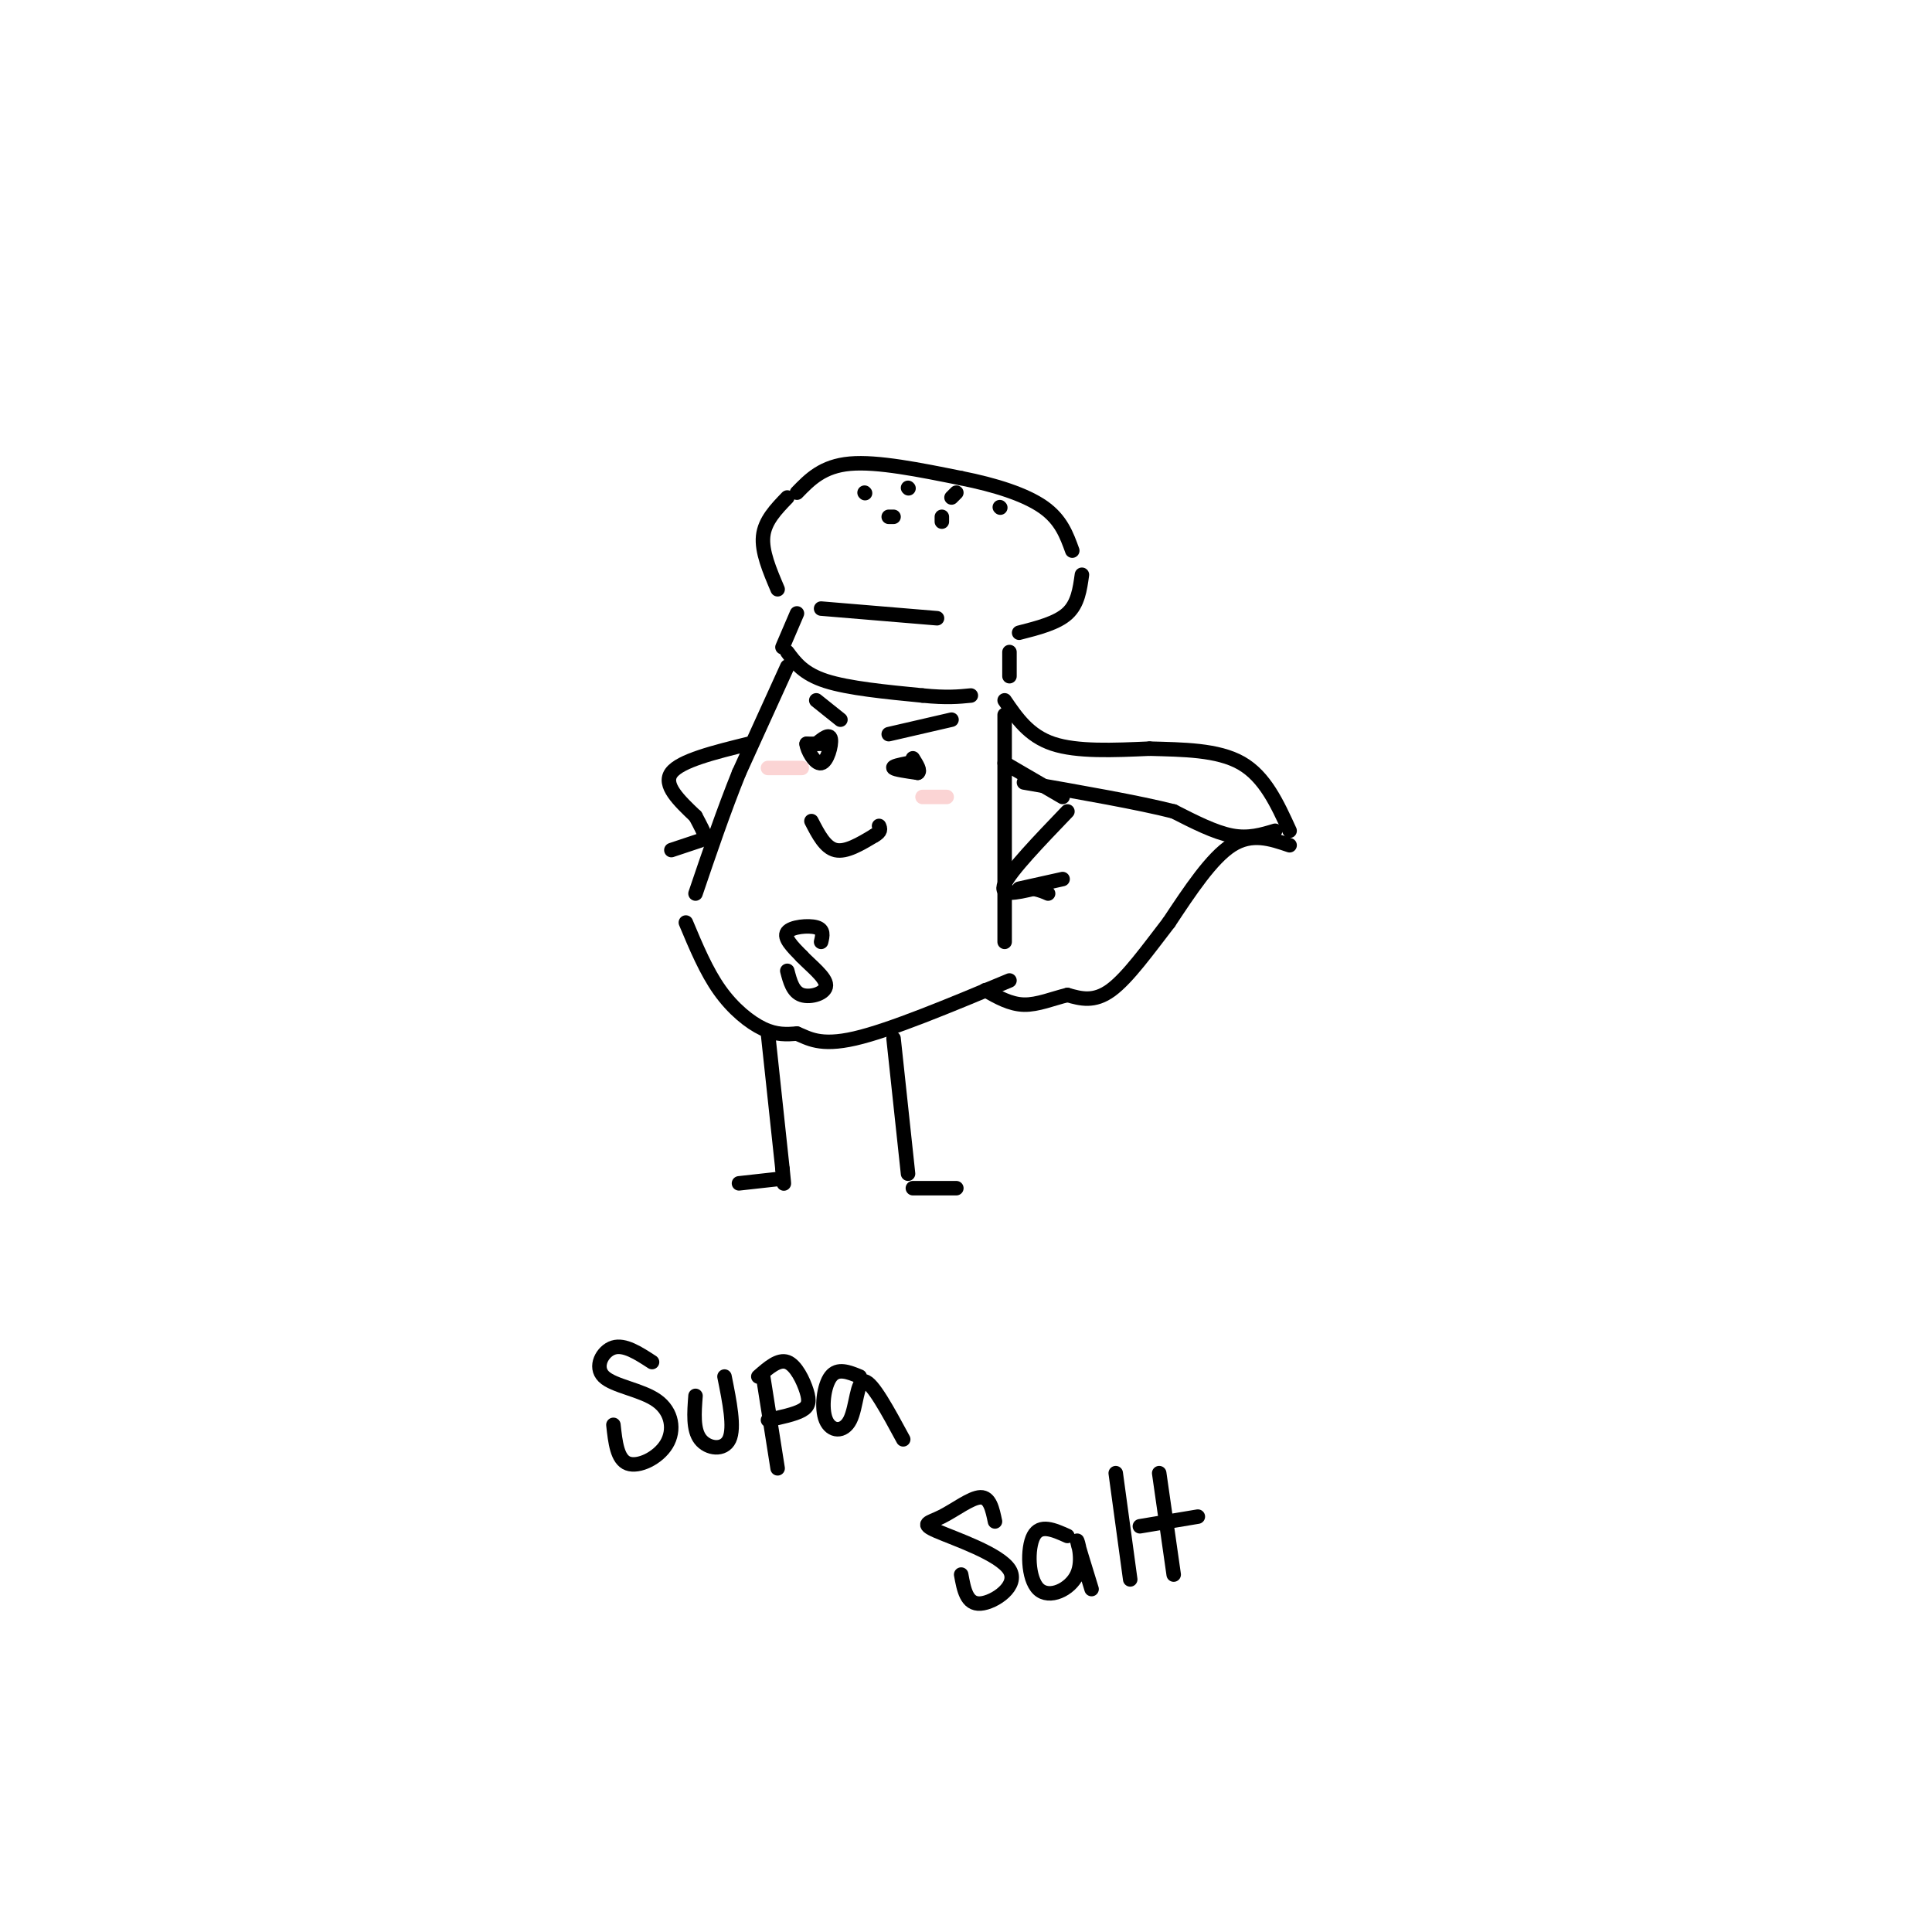 <svg viewBox='0 0 400 400' version='1.1' xmlns='http://www.w3.org/2000/svg' xmlns:xlink='http://www.w3.org/1999/xlink'><g fill='none' stroke='rgb(0,0,0)' stroke-width='3' stroke-linecap='round' stroke-linejoin='round'><path d='M161,122c-1.667,-3.917 -3.333,-7.833 -3,-11c0.333,-3.167 2.667,-5.583 5,-8'/><path d='M165,102c2.667,-2.750 5.333,-5.500 11,-6c5.667,-0.500 14.333,1.250 23,3'/><path d='M199,99c7.089,1.400 13.311,3.400 17,6c3.689,2.600 4.844,5.800 6,9'/><path d='M224,119c-0.417,3.000 -0.833,6.000 -3,8c-2.167,2.000 -6.083,3.000 -10,4'/><path d='M165,127c0.000,0.000 -3.000,7.000 -3,7'/><path d='M163,135c1.667,2.250 3.333,4.500 8,6c4.667,1.500 12.333,2.250 20,3'/><path d='M191,144c5.000,0.500 7.500,0.250 10,0'/><path d='M209,135c0.000,0.000 0.000,5.000 0,5'/><path d='M163,138c0.000,0.000 -10.000,22.000 -10,22'/><path d='M153,160c-3.167,7.833 -6.083,16.417 -9,25'/><path d='M142,191c2.111,5.044 4.222,10.089 7,14c2.778,3.911 6.222,6.689 9,8c2.778,1.311 4.889,1.156 7,1'/><path d='M165,214c2.333,0.911 4.667,2.689 12,1c7.333,-1.689 19.667,-6.844 32,-12'/><path d='M208,148c0.000,0.000 0.000,47.000 0,47'/><path d='M170,154c0.000,0.000 -3.000,0.000 -3,0'/><path d='M167,154c0.060,1.214 1.708,4.250 3,4c1.292,-0.250 2.226,-3.786 2,-5c-0.226,-1.214 -1.613,-0.107 -3,1'/><path d='M188,158c-1.667,0.333 -3.333,0.667 -3,1c0.333,0.333 2.667,0.667 5,1'/><path d='M190,160c0.667,-0.333 -0.167,-1.667 -1,-3'/><path d='M184,152c0.000,0.000 13.000,-3.000 13,-3'/><path d='M169,145c0.000,0.000 5.000,4.000 5,4'/><path d='M168,170c1.417,2.750 2.833,5.500 5,6c2.167,0.500 5.083,-1.250 8,-3'/><path d='M181,173c1.500,-0.833 1.250,-1.417 1,-2'/><path d='M155,154c-7.083,1.750 -14.167,3.500 -16,6c-1.833,2.500 1.583,5.750 5,9'/><path d='M144,169c1.167,2.167 1.583,3.083 2,4'/><path d='M145,174c0.000,0.000 -6.000,2.000 -6,2'/><path d='M208,158c0.000,0.000 12.000,7.000 12,7'/><path d='M221,168c-5.917,6.167 -11.833,12.333 -13,15c-1.167,2.667 2.417,1.833 6,1'/><path d='M214,184c1.500,0.333 2.250,0.667 3,1'/><path d='M179,102c0.000,0.000 0.100,0.100 0.1,0.1'/><path d='M188,101c0.000,0.000 0.100,0.100 0.1,0.1'/><path d='M184,107c0.000,0.000 1.000,0.000 1,0'/><path d='M197,103c0.000,0.000 1.000,-1.000 1,-1'/><path d='M195,107c0.000,0.000 0.000,1.000 0,1'/><path d='M207,105c0.000,0.000 0.100,0.100 0.1,0.1'/><path d='M159,214c0.000,0.000 3.000,28.000 3,28'/><path d='M162,242c0.500,4.833 0.250,2.917 0,1'/><path d='M162,244c0.000,0.000 -9.000,1.000 -9,1'/><path d='M185,215c0.000,0.000 3.000,28.000 3,28'/><path d='M189,246c0.000,0.000 9.000,0.000 9,0'/><path d='M170,195c0.311,-1.267 0.622,-2.533 -1,-3c-1.622,-0.467 -5.178,-0.133 -6,1c-0.822,1.133 1.089,3.067 3,5'/><path d='M166,198c1.857,1.952 5.000,4.333 5,6c0.000,1.667 -3.143,2.619 -5,2c-1.857,-0.619 -2.429,-2.810 -3,-5'/><path d='M208,145c2.500,3.667 5.000,7.333 10,9c5.000,1.667 12.500,1.333 20,1'/><path d='M238,155c6.889,0.200 14.111,0.200 19,3c4.889,2.800 7.444,8.400 10,14'/><path d='M267,175c-3.917,-1.333 -7.833,-2.667 -12,0c-4.167,2.667 -8.583,9.333 -13,16'/><path d='M242,191c-4.289,5.556 -8.511,11.444 -12,14c-3.489,2.556 -6.244,1.778 -9,1'/><path d='M221,206c-3.044,0.733 -6.156,2.067 -9,2c-2.844,-0.067 -5.422,-1.533 -8,-3'/><path d='M264,172c-2.750,0.833 -5.500,1.667 -9,1c-3.500,-0.667 -7.750,-2.833 -12,-5'/><path d='M243,168c-7.167,-1.833 -19.083,-3.917 -31,-6'/><path d='M170,126c0.000,0.000 24.000,2.000 24,2'/><path d='M211,184c0.000,0.000 9.000,-2.000 9,-2'/><path d='M135,282c-2.853,-1.857 -5.706,-3.714 -8,-3c-2.294,0.714 -4.029,3.998 -2,6c2.029,2.002 7.822,2.722 11,5c3.178,2.278 3.740,6.113 2,9c-1.740,2.887 -5.783,4.825 -8,4c-2.217,-0.825 -2.609,-4.412 -3,-8'/><path d='M144,289c-0.267,3.511 -0.533,7.022 1,9c1.533,1.978 4.867,2.422 6,0c1.133,-2.422 0.067,-7.711 -1,-13'/><path d='M158,285c0.000,0.000 3.000,19.000 3,19'/><path d='M157,285c2.095,-1.839 4.190,-3.679 6,-3c1.810,0.679 3.333,3.875 4,6c0.667,2.125 0.476,3.179 -1,4c-1.476,0.821 -4.238,1.411 -7,2'/><path d='M178,285c-2.282,-0.936 -4.565,-1.872 -6,0c-1.435,1.872 -2.024,6.553 -1,9c1.024,2.447 3.660,2.659 5,0c1.340,-2.659 1.383,-8.188 3,-8c1.617,0.188 4.809,6.094 8,12'/><path d='M206,315c-0.525,-2.523 -1.050,-5.045 -3,-5c-1.950,0.045 -5.324,2.659 -8,4c-2.676,1.341 -4.656,1.411 -1,3c3.656,1.589 12.946,4.697 15,8c2.054,3.303 -3.127,6.801 -6,7c-2.873,0.199 -3.436,-2.900 -4,-6'/><path d='M221,318c-2.825,-1.265 -5.649,-2.530 -7,0c-1.351,2.530 -1.228,8.853 1,11c2.228,2.147 6.561,0.116 8,-3c1.439,-3.116 -0.018,-7.319 0,-7c0.018,0.319 1.509,5.159 3,10'/><path d='M231,305c0.000,0.000 3.000,22.000 3,22'/><path d='M240,305c0.000,0.000 3.000,21.000 3,21'/><path d='M236,316c0.000,0.000 12.000,-2.000 12,-2'/></g>
<g fill='none' stroke='rgb(251,212,212)' stroke-width='3' stroke-linecap='round' stroke-linejoin='round'><path d='M159,159c0.000,0.000 7.000,0.000 7,0'/><path d='M191,165c0.000,0.000 5.000,0.000 5,0'/></g>
</svg>